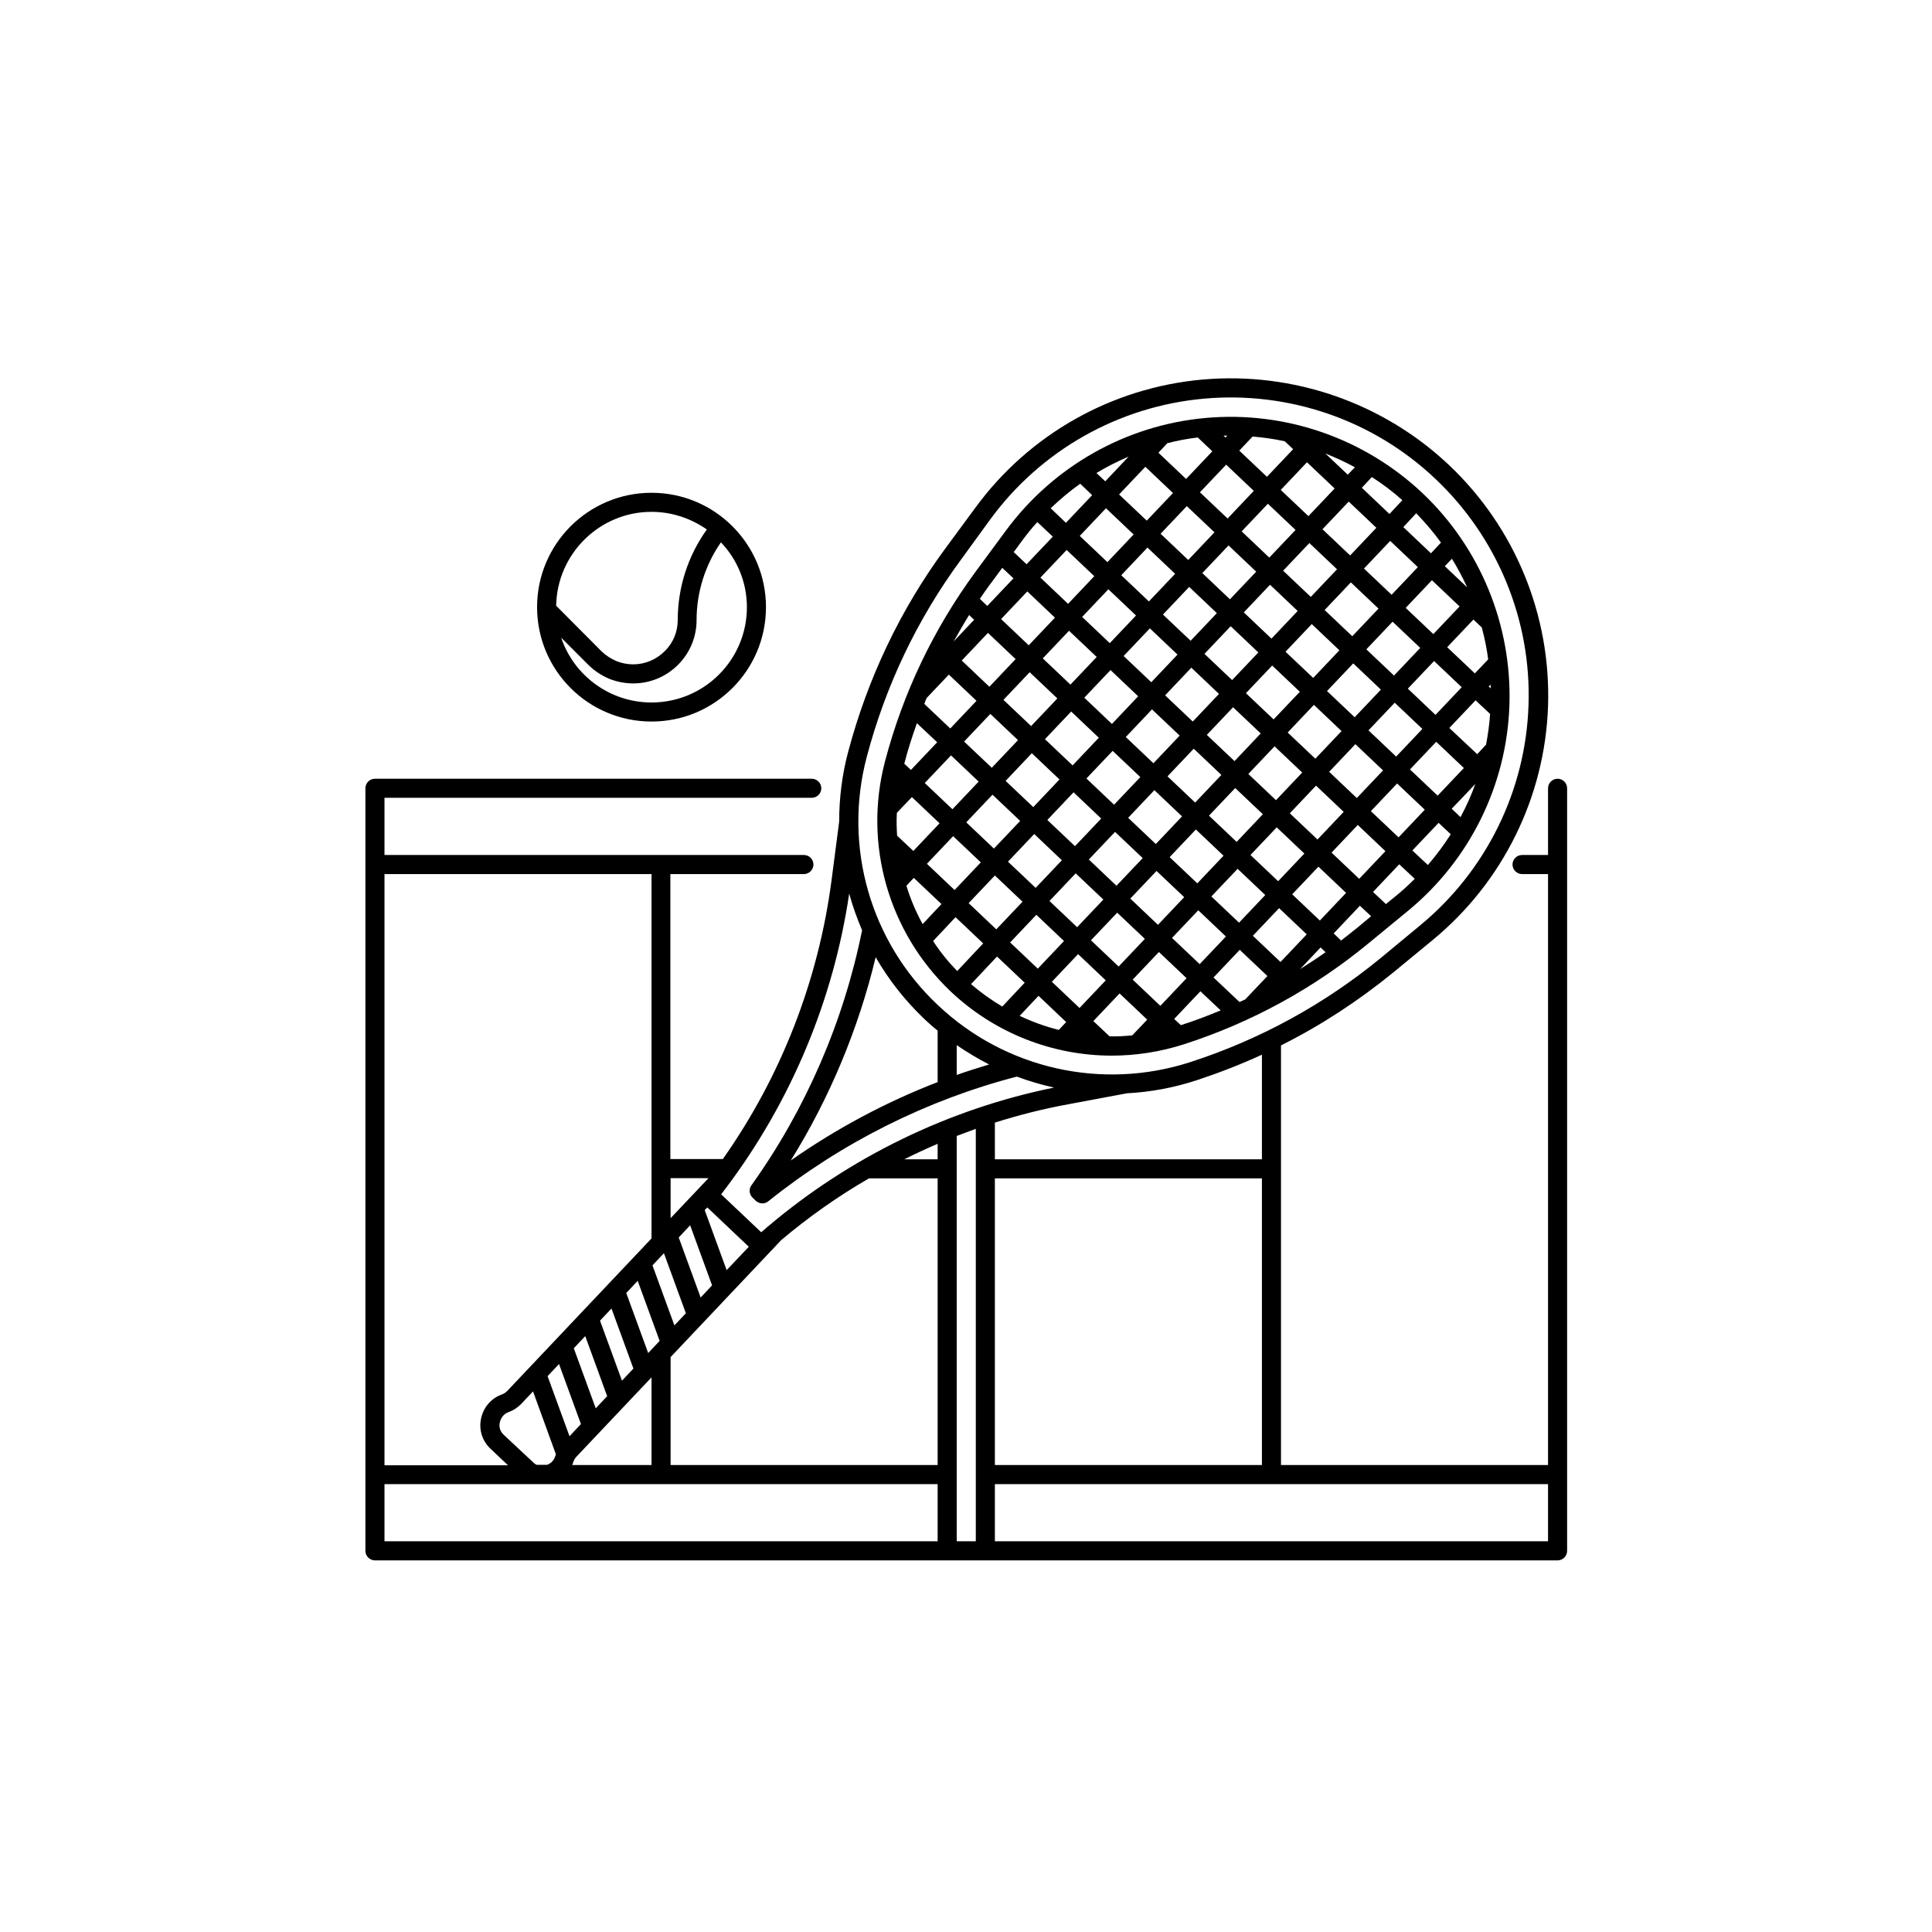 <svg xmlns="http://www.w3.org/2000/svg" xmlns:xlink="http://www.w3.org/1999/xlink" width="500" zoomAndPan="magnify" viewBox="0 0 375 375" height="500" preserveAspectRatio="xMidYMid meet" version="1.0"><defs><clipPath id="656e7e8293"><path d="M 70.926 73 L 304.176 73 L 304.176 302.984 L 70.926 302.984 Z M 70.926 73 " clip-rule="nonzero"/></clipPath></defs><g clip-path="url(#656e7e8293)"><path fill="#000000" d="M 302.324 151.152 C 301.305 151.152 300.473 151.984 300.473 153.004 L 300.473 165.953 L 295.43 165.953 C 294.41 165.953 293.578 166.785 293.578 167.805 C 293.578 168.82 294.41 169.656 295.43 169.656 L 300.473 169.656 L 300.473 284.363 L 248.641 284.363 L 248.641 202.91 C 256.414 199.027 263.68 194.262 270.484 188.711 L 278.074 182.465 C 291.68 171.273 299.871 154.715 300.473 137.09 C 301.074 119.469 294.086 102.402 281.266 90.281 C 268.449 78.164 250.953 72.105 233.367 73.676 C 215.781 75.25 199.723 84.316 189.309 98.562 L 183.477 106.473 C 174.73 118.359 168.438 131.633 164.641 145.879 C 163.438 150.367 162.883 154.945 162.883 159.477 L 161.402 170.855 C 158.855 190.328 151.59 208.969 140.301 224.973 L 130.117 224.973 L 130.117 169.656 L 156.035 169.656 C 157.051 169.656 157.887 168.82 157.887 167.805 C 157.887 166.785 157.051 165.953 156.035 165.953 L 74.629 165.953 L 74.629 154.852 L 157.562 154.852 C 158.578 154.852 159.414 154.02 159.414 153.004 C 159.414 151.984 158.578 151.152 157.562 151.152 L 72.777 151.152 C 71.758 151.152 70.926 151.984 70.926 153.004 L 70.926 301.016 C 70.926 302.035 71.758 302.867 72.777 302.867 L 302.324 302.867 C 303.344 302.867 304.176 302.035 304.176 301.016 L 304.176 153.004 C 304.176 151.984 303.344 151.152 302.324 151.152 Z M 193.105 284.363 L 193.105 228.723 L 244.938 228.723 L 244.938 284.363 Z M 104.293 284.363 C 103.969 284.227 103.691 284.086 103.461 283.809 L 97.77 278.492 C 97.074 277.844 96.797 276.965 97.027 276.039 C 97.258 275.113 97.812 274.422 98.695 274.098 C 99.617 273.773 100.453 273.219 101.145 272.523 L 103.461 270.07 L 107.902 282.285 C 107.855 282.422 107.812 282.516 107.766 282.652 C 107.531 283.441 106.977 284.039 106.191 284.32 L 104.293 284.32 Z M 141.039 246.527 L 136.781 234.871 L 137.289 234.363 L 145.344 241.996 Z M 133.957 237.832 L 138.215 249.488 L 135.996 251.848 L 131.738 240.191 Z M 128.867 243.246 L 133.125 254.902 L 130.902 257.258 L 126.645 245.605 Z M 123.777 248.609 L 128.035 260.266 L 125.812 262.625 L 121.555 250.969 Z M 118.688 253.977 L 122.945 265.633 L 120.723 267.992 L 116.465 256.336 Z M 113.594 259.34 L 117.852 270.996 L 115.633 273.355 L 111.375 261.699 Z M 108.504 264.754 L 112.762 276.41 L 110.543 278.77 L 106.285 267.113 Z M 111.281 283.762 C 111.422 283.395 111.605 283.023 111.883 282.746 L 126.461 267.344 L 126.461 284.363 L 111.051 284.363 C 111.145 284.18 111.234 283.949 111.281 283.762 Z M 130.164 263.41 L 151.637 240.699 C 156.961 236.215 162.652 232.191 168.668 228.723 L 181.996 228.723 L 181.996 284.363 L 130.164 284.363 Z M 181.996 225.02 L 175.52 225.02 C 177.648 223.957 179.82 222.938 181.996 222.016 Z M 185.699 220.488 C 186.902 220.023 188.152 219.562 189.402 219.102 L 189.402 299.164 L 185.699 299.164 Z M 244.938 225.02 L 193.105 225.02 L 193.105 217.898 C 197.777 216.418 202.547 215.215 207.359 214.336 L 218.742 212.207 C 223.23 211.977 227.77 211.145 232.164 209.711 C 236.516 208.277 240.82 206.613 244.938 204.715 Z M 168.254 146.852 C 171.906 133.066 178.016 120.207 186.484 108.691 L 192.27 100.734 C 202.082 87.367 217.168 78.859 233.691 77.379 C 250.215 75.898 266.598 81.539 278.629 92.965 C 290.66 104.344 297.281 120.395 296.68 136.953 C 296.121 153.512 288.441 169.055 275.668 179.598 L 268.125 185.844 C 257.109 194.91 244.613 201.754 231.055 206.148 C 213.93 211.699 195.141 207.492 182.043 195.094 C 168.898 182.746 163.625 164.242 168.254 146.852 Z M 179.453 197.824 C 180.285 198.609 181.117 199.348 181.996 200.043 L 181.996 210.035 C 171.953 213.918 162.328 219.055 153.488 225.25 C 161.031 213.133 166.633 199.672 169.965 185.797 C 172.508 190.191 175.656 194.215 179.453 197.824 Z M 185.699 202.863 C 187.734 204.254 189.816 205.5 191.992 206.613 C 189.863 207.258 187.781 207.906 185.699 208.648 Z M 164.828 173.445 C 165.477 175.852 166.355 178.258 167.328 180.57 C 163.762 198.285 156.359 215.398 145.852 230.062 C 145.297 230.801 145.438 231.867 146.082 232.469 L 146.688 233.07 C 147.055 233.391 147.52 233.578 147.98 233.578 C 148.398 233.578 148.816 233.438 149.137 233.16 C 163.207 221.875 179.867 213.504 197.363 208.969 C 199.723 209.848 202.129 210.543 204.582 211.098 C 184.125 215.262 164.918 224.605 149 238.109 L 147.75 239.176 L 139.977 231.82 L 140.992 230.48 C 153.535 213.781 161.773 194.121 164.828 173.445 Z M 137.477 228.723 L 130.164 236.445 L 130.164 228.676 L 137.477 228.676 Z M 126.461 169.656 L 126.461 240.375 L 98.414 270.027 C 98.137 270.305 97.77 270.535 97.398 270.672 C 95.316 271.414 93.836 273.172 93.371 275.344 C 92.91 277.52 93.602 279.691 95.223 281.219 L 98.602 284.41 L 74.629 284.41 L 74.629 169.656 Z M 74.629 288.066 L 181.996 288.066 L 181.996 299.164 L 74.629 299.164 Z M 193.105 299.164 L 193.105 288.066 L 300.473 288.066 L 300.473 299.164 Z M 193.105 299.164 " fill-opacity="1" fill-rule="nonzero"/></g><path fill="#000000" d="M 184.543 192.457 C 193.105 200.551 204.352 204.898 215.781 204.898 C 220.5 204.898 225.223 204.16 229.852 202.68 C 242.992 198.426 255.074 191.809 265.719 183.023 L 273.309 176.777 C 285.293 166.926 292.469 152.355 292.977 136.859 C 293.484 121.363 287.328 106.332 276.082 95.695 C 264.793 85.055 249.473 79.734 234.016 81.125 C 218.559 82.512 204.441 90.512 195.234 103.004 L 189.402 110.91 C 181.211 122.059 175.285 134.453 171.77 147.824 C 167.559 163.871 172.465 180.988 184.543 192.457 Z M 274.141 165.074 L 279.23 159.711 L 281.59 161.93 C 280.25 164.012 278.77 166.047 277.148 167.898 Z M 240.586 194.492 L 235.543 189.73 L 240.633 184.363 L 246.004 189.449 L 241.699 193.984 C 241.375 194.121 240.957 194.309 240.586 194.492 Z M 227.906 197.777 L 232.996 192.41 L 236.93 196.113 C 234.387 197.176 231.84 198.148 229.203 198.98 Z M 205.508 199.906 C 202.914 199.258 200.371 198.332 197.918 197.176 L 201.574 193.289 L 206.941 198.379 Z M 174.129 162.207 C 174.035 160.727 173.992 159.246 174.082 157.766 L 177 154.715 L 182.367 159.801 L 177.277 165.168 Z M 230.359 98.238 L 235.727 103.324 L 230.637 108.691 L 225.27 103.602 Z M 222.586 101.059 L 217.215 95.973 L 222.309 90.605 L 227.676 95.695 Z M 251.465 102.863 L 246.371 108.23 L 241.004 103.141 L 246.094 97.777 Z M 248.594 95.094 L 253.684 89.727 L 259.055 94.816 L 253.961 100.18 Z M 283.719 133.391 L 278.629 138.758 L 273.262 133.668 L 278.352 128.305 Z M 280.898 125.621 L 285.988 120.254 L 287.609 121.781 C 288.164 123.816 288.578 125.852 288.855 127.98 L 286.266 130.707 Z M 210.875 151.105 L 215.965 145.742 L 221.336 150.828 L 216.242 156.195 Z M 213.746 158.879 L 208.652 164.242 L 203.285 159.156 L 208.375 153.789 Z M 234.246 142.641 L 239.336 137.277 L 244.707 142.363 L 239.617 147.73 Z M 237.07 150.414 L 231.98 155.777 L 226.609 150.691 L 231.703 145.324 Z M 241.836 134.547 L 246.926 129.184 L 252.297 134.27 L 247.207 139.637 Z M 239.152 132.004 L 233.785 126.914 L 238.875 121.551 L 244.242 126.637 Z M 236.605 134.688 L 231.516 140.051 L 226.148 134.965 L 231.238 129.598 Z M 228.973 142.781 L 223.879 148.145 L 218.512 143.059 L 223.602 137.691 Z M 224.066 153.371 L 229.434 158.461 L 224.344 163.828 L 218.973 158.738 Z M 232.117 161.004 L 237.488 166.094 L 232.395 171.457 L 227.027 166.371 Z M 234.664 158.32 L 239.754 152.957 L 245.121 158.043 L 240.031 163.41 Z M 242.301 150.227 L 247.391 144.863 L 252.758 149.949 L 247.668 155.316 Z M 249.938 142.18 L 255.027 136.812 L 260.395 141.902 L 255.305 147.266 Z M 257.57 134.133 L 262.664 128.766 L 268.031 133.855 L 262.941 139.219 Z M 254.887 131.586 L 249.52 126.5 L 254.609 121.133 L 259.977 126.223 Z M 246.789 123.957 L 241.422 118.867 L 246.512 113.5 L 251.879 118.59 Z M 238.734 116.324 L 233.367 111.234 L 238.457 105.871 L 243.828 110.957 Z M 236.191 119.008 L 231.102 124.371 L 225.73 119.285 L 230.82 113.918 Z M 228.555 127.055 L 223.465 132.418 L 218.094 127.332 L 223.188 121.965 Z M 220.918 135.148 L 215.828 140.516 L 210.461 135.426 L 215.551 130.062 Z M 213.281 143.195 L 208.191 148.562 L 202.824 143.473 L 207.914 138.109 Z M 205.645 151.293 L 200.555 156.656 L 195.188 151.57 L 200.277 146.203 Z M 198.012 159.34 L 192.918 164.707 L 187.551 159.617 L 192.641 154.25 Z M 200.742 161.883 L 206.109 166.973 L 201.02 172.336 L 195.648 167.25 Z M 208.793 169.516 L 214.16 174.605 L 209.07 179.969 L 203.703 174.883 Z M 211.34 166.832 L 216.43 161.469 L 221.797 166.555 L 216.707 171.922 Z M 224.48 169.055 L 229.852 174.141 L 224.758 179.508 L 219.391 174.418 Z M 232.582 176.684 L 237.949 181.773 L 232.859 187.137 L 227.488 182.051 Z M 235.125 174.004 L 240.219 168.637 L 245.586 173.727 L 240.496 179.09 Z M 242.715 165.953 L 247.809 160.59 L 253.176 165.676 L 248.086 171.043 Z M 250.352 157.859 L 255.441 152.492 L 260.812 157.582 L 255.723 162.949 Z M 257.988 149.812 L 263.078 144.445 L 268.449 149.535 L 263.355 154.898 Z M 265.625 141.762 L 270.715 136.398 L 276.082 141.484 L 270.992 146.852 Z M 278.77 143.984 L 284.137 149.07 L 279.047 154.438 L 273.676 149.348 Z M 281.312 141.301 L 286.402 135.934 L 289.227 138.57 C 289.09 140.605 288.812 142.594 288.441 144.539 L 286.727 146.387 Z M 270.578 131.125 L 265.207 126.035 L 270.301 120.672 L 275.668 125.758 Z M 262.477 123.492 L 257.109 118.406 L 262.199 113.039 L 267.566 118.129 Z M 254.426 115.859 L 249.055 110.773 L 254.148 105.406 L 259.516 110.496 Z M 238.273 100.645 L 232.906 95.555 L 237.996 90.191 L 243.363 95.277 Z M 228.09 111.375 L 223 116.738 L 217.633 111.652 L 222.723 106.285 Z M 220.5 119.469 L 215.41 124.836 L 210.043 119.746 L 215.133 114.379 Z M 212.867 127.516 L 207.773 132.883 L 202.406 127.793 L 207.496 122.43 Z M 205.23 135.566 L 200.141 140.93 L 194.77 135.844 L 199.859 130.477 Z M 197.594 143.66 L 192.504 149.023 L 187.133 143.938 L 192.227 138.57 Z M 189.957 151.707 L 184.867 157.074 L 179.496 151.984 L 184.59 146.621 Z M 185.004 162.301 L 190.375 167.387 L 185.281 172.754 L 179.914 167.664 Z M 193.105 169.934 L 198.473 175.02 L 193.383 180.387 L 188.012 175.297 Z M 201.156 177.562 L 206.523 182.652 L 201.434 188.016 L 196.066 182.93 Z M 198.891 190.746 L 194.539 195.371 C 192.41 194.121 190.375 192.645 188.477 191.023 L 193.52 185.66 Z M 204.164 190.562 L 209.254 185.195 L 214.625 190.285 L 209.535 195.648 Z M 211.754 182.512 L 216.848 177.148 L 222.215 182.234 L 217.125 187.602 Z M 224.945 184.781 L 230.312 189.867 L 225.223 195.234 L 219.855 190.145 Z M 248.547 186.723 L 243.18 181.633 L 248.27 176.27 L 253.637 181.355 Z M 256.324 183.902 L 257.293 184.824 C 255.676 185.98 254.008 187.047 252.344 188.109 Z M 250.816 173.586 L 255.906 168.219 L 261.273 173.309 L 256.184 178.676 Z M 258.453 165.492 L 263.543 160.125 L 268.91 165.215 L 263.82 170.578 Z M 266.086 157.441 L 271.18 152.078 L 276.547 157.164 L 271.457 162.531 Z M 281.777 156.98 L 286.359 152.172 C 285.57 154.391 284.598 156.52 283.488 158.602 Z M 288.949 133.254 L 289.32 132.883 C 289.32 133.113 289.32 133.391 289.367 133.621 Z M 283.305 117.711 L 278.211 123.078 L 272.844 117.988 L 277.934 112.621 Z M 280.434 109.895 L 281.824 108.461 C 282.934 110.266 283.906 112.113 284.785 114.012 Z M 270.113 115.445 L 264.746 110.355 L 269.836 104.992 L 275.203 110.078 Z M 262.062 107.812 L 256.691 102.727 L 261.785 97.359 L 267.152 102.445 Z M 264.328 94.676 L 266.273 92.594 C 268.355 93.938 270.344 95.418 272.195 97.082 L 269.695 99.766 Z M 261.598 92.133 L 257.246 88.016 C 259.191 88.801 261.137 89.68 262.988 90.699 Z M 251 87.184 L 245.91 92.547 L 240.539 87.461 L 243.133 84.73 C 245.215 84.918 247.344 85.195 249.379 85.656 Z M 237.855 84.918 L 237.488 84.547 C 237.719 84.547 237.949 84.547 238.227 84.547 Z M 235.312 87.598 L 230.219 92.965 L 224.852 87.879 L 226.566 86.027 C 228.508 85.52 230.5 85.148 232.488 84.918 Z M 214.531 93.426 L 212.82 91.809 C 214.809 90.605 216.938 89.543 219.066 88.617 Z M 211.988 96.109 L 206.895 101.477 L 203.934 98.652 C 205.738 96.941 207.637 95.324 209.672 93.891 Z M 214.672 98.652 L 220.039 103.742 L 214.949 109.109 L 209.578 104.02 Z M 212.402 111.836 L 207.312 117.203 L 201.945 112.113 L 207.035 106.75 Z M 204.766 119.887 L 199.676 125.25 L 194.309 120.164 L 199.398 114.797 Z M 197.129 127.934 L 192.039 133.297 L 186.672 128.211 L 191.762 122.844 Z M 185.098 124.512 C 186.07 122.801 187.043 121.086 188.105 119.375 L 189.078 120.301 Z M 179.867 135.473 L 184.172 130.941 L 189.539 136.027 L 184.449 141.395 L 179.406 136.629 C 179.543 136.258 179.684 135.844 179.867 135.473 Z M 181.906 144.074 L 176.812 149.441 L 175.52 148.238 C 176.211 145.555 177.047 142.965 177.973 140.375 Z M 177.367 170.395 L 182.738 175.48 L 179.082 179.367 C 177.785 177.008 176.723 174.512 175.934 171.922 Z M 185.469 178.027 L 190.836 183.113 L 185.793 188.48 C 184.035 186.676 182.461 184.734 181.117 182.652 Z M 215.363 201.152 L 212.219 198.191 L 217.309 192.828 L 222.676 197.914 L 219.762 200.969 C 218.281 201.105 216.801 201.199 215.363 201.152 Z M 263.402 180.109 C 262.387 180.941 261.367 181.727 260.301 182.559 L 258.867 181.172 L 263.957 175.805 L 266.133 177.84 Z M 270.992 173.863 L 269.004 175.48 L 266.504 173.125 L 271.594 167.758 L 274.602 170.578 C 273.445 171.734 272.242 172.848 270.992 173.863 Z M 279.695 105.316 L 277.75 107.395 L 272.383 102.309 L 274.879 99.625 C 276.641 101.43 278.258 103.324 279.695 105.316 Z M 201.344 101.336 L 204.352 104.16 L 199.258 109.523 L 196.762 107.164 L 198.289 105.082 C 199.215 103.836 200.23 102.539 201.344 101.336 Z M 194.539 110.219 L 196.715 112.254 L 191.625 117.617 L 190.188 116.23 C 190.93 115.168 191.668 114.059 192.457 113.039 Z M 194.539 110.219 " fill-opacity="1" fill-rule="nonzero"/><path fill="#000000" d="M 126.461 140.051 C 138.727 140.051 148.676 130.105 148.676 117.852 C 148.676 105.594 138.727 95.648 126.461 95.648 C 114.195 95.648 104.246 105.594 104.246 117.852 C 104.246 130.105 114.195 140.051 126.461 140.051 Z M 144.973 117.852 C 144.973 128.07 136.688 136.352 126.461 136.352 C 118.316 136.352 111.375 131.078 108.922 123.77 L 114.195 129.043 C 115.355 130.199 116.695 131.078 118.176 131.727 C 119.703 132.328 121.277 132.652 122.898 132.652 C 126.184 132.652 129.285 131.355 131.598 129.043 C 133.914 126.73 135.207 123.633 135.207 120.348 C 135.207 114.938 136.875 109.664 139.93 105.27 C 143.074 108.551 144.973 112.992 144.973 117.852 Z M 126.461 99.348 C 130.441 99.348 134.145 100.645 137.199 102.77 C 133.543 107.859 131.551 114.012 131.551 120.301 C 131.551 122.613 130.672 124.789 129.008 126.406 C 127.387 128.027 125.211 128.949 122.898 128.949 C 121.742 128.949 120.629 128.719 119.613 128.305 C 118.547 127.84 117.621 127.238 116.789 126.453 L 107.949 117.57 C 108.133 107.488 116.371 99.348 126.461 99.348 Z M 126.461 99.348 " fill-opacity="1" fill-rule="nonzero"/></svg>